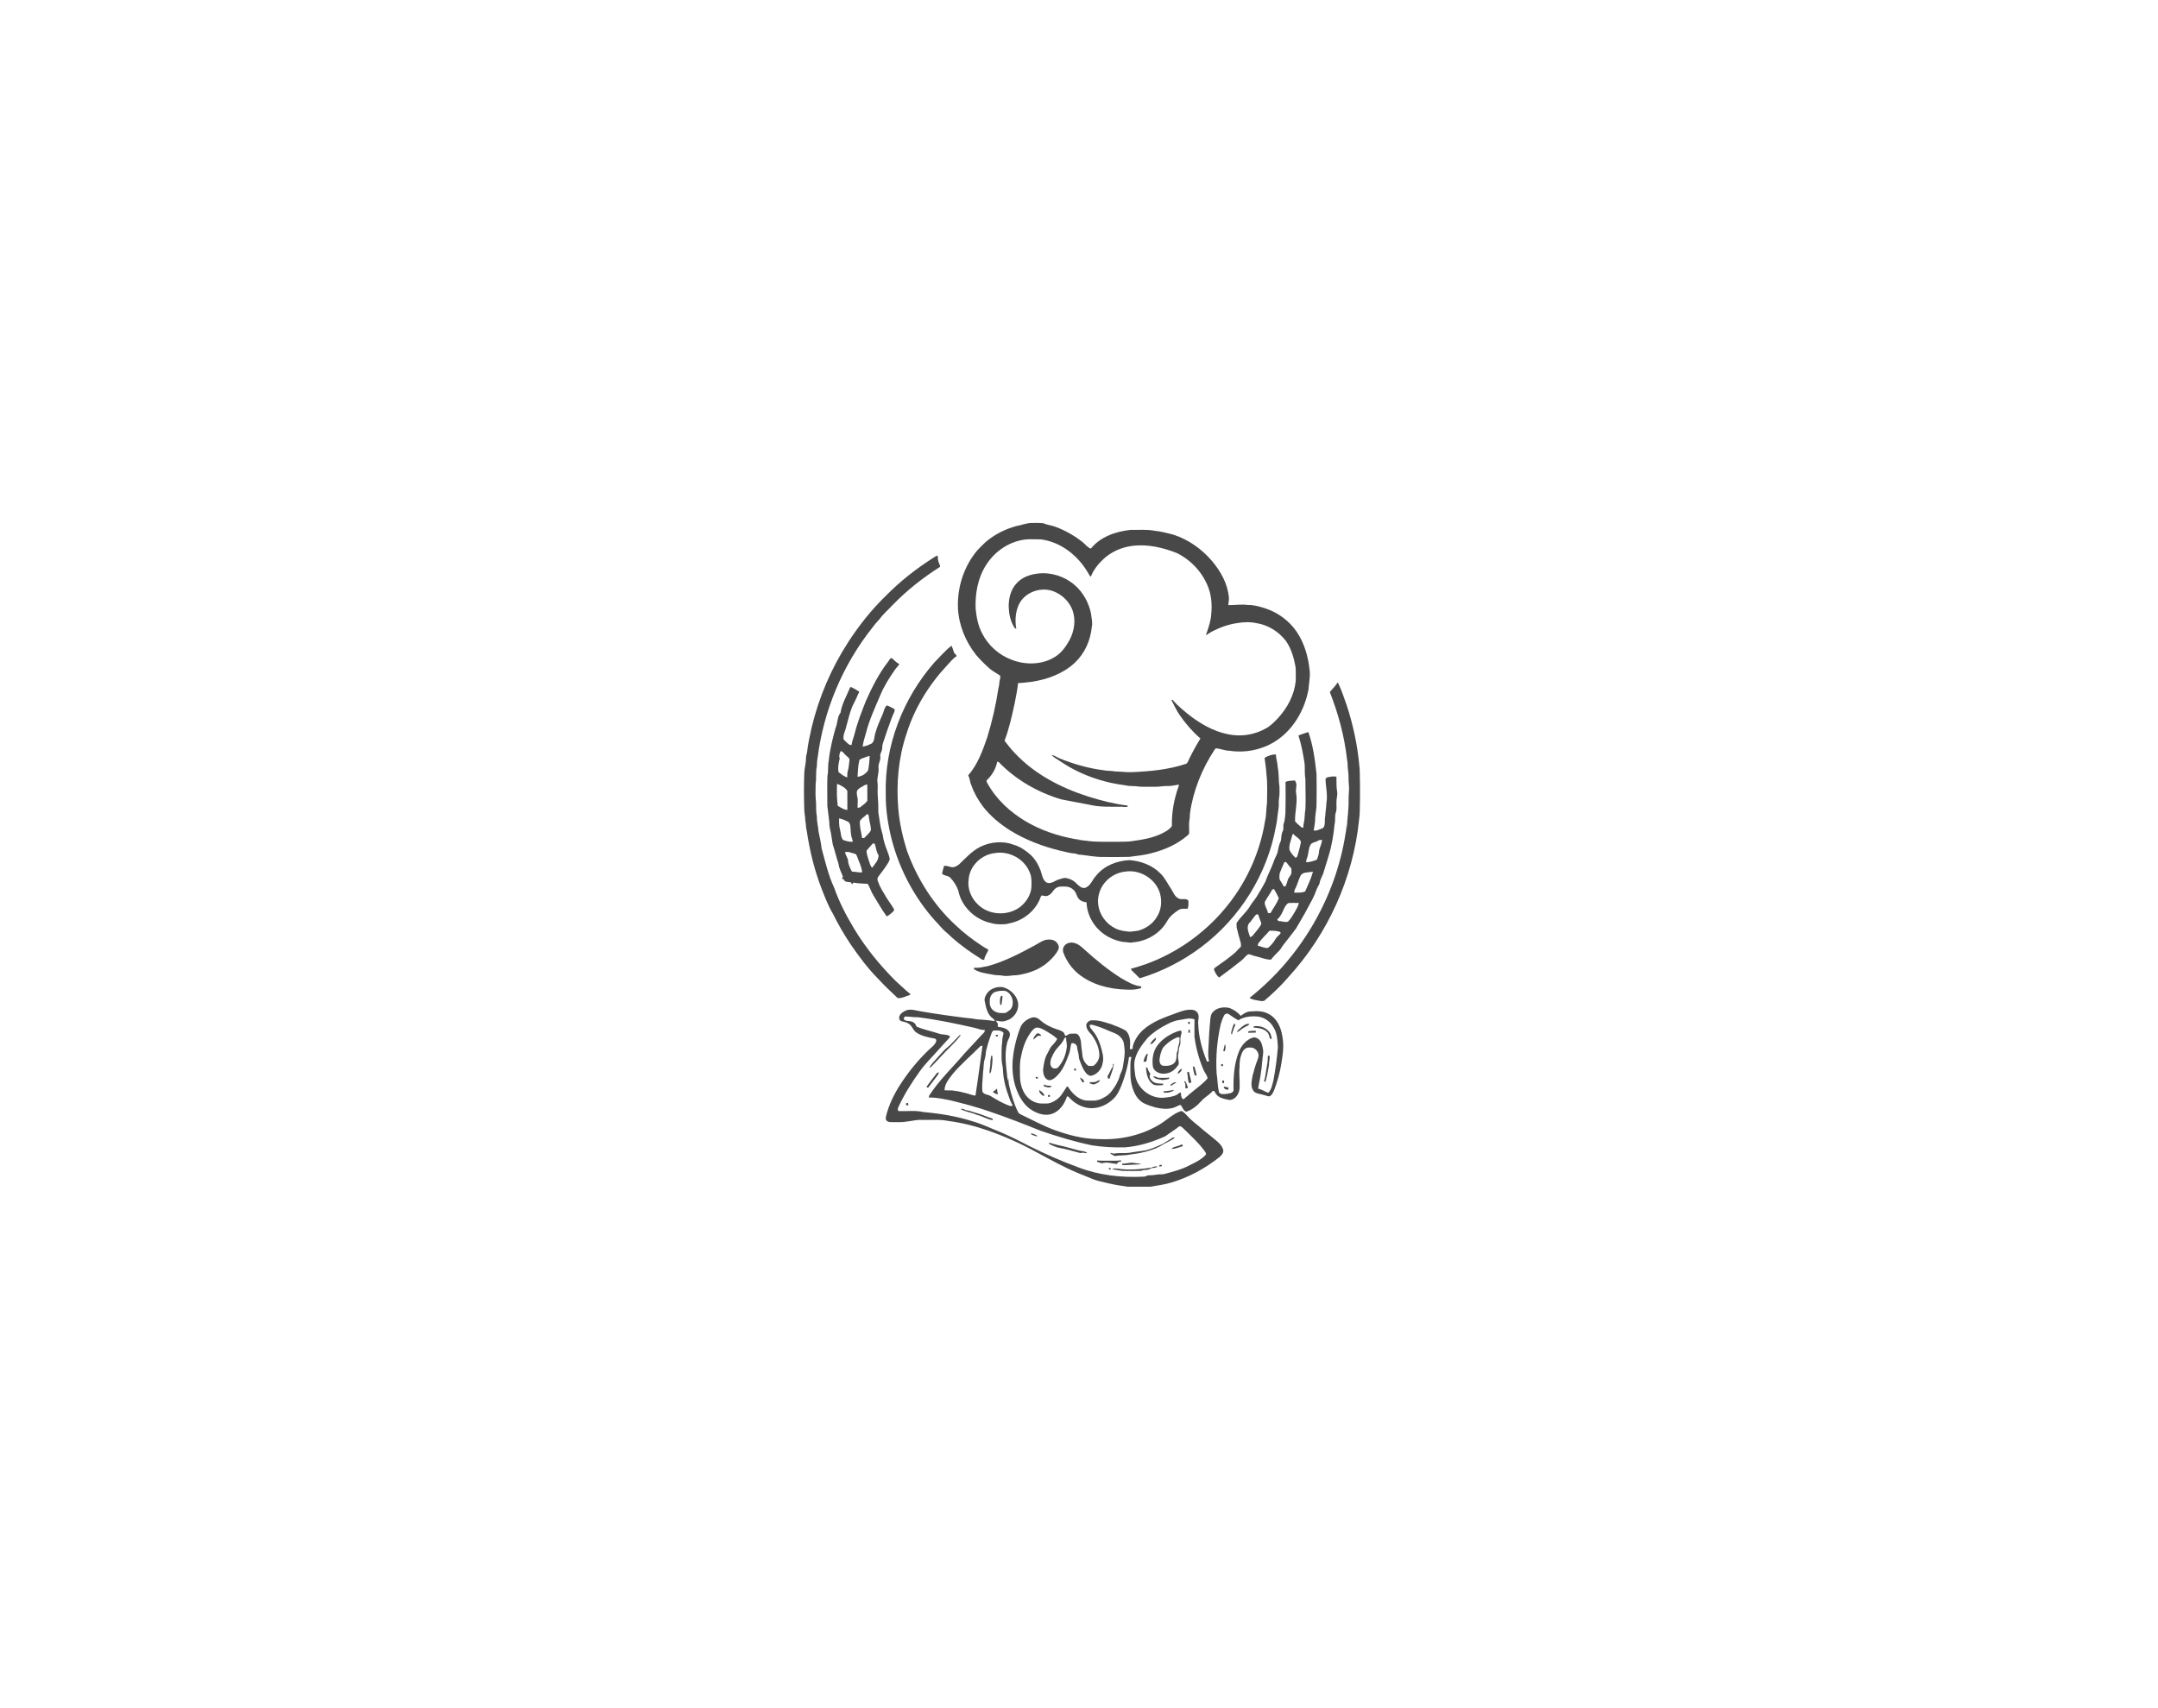 <svg xmlns="http://www.w3.org/2000/svg" width="240" height="190" viewBox="0 0 240 190" fill="none"><g clip-path="url(#clip0_1803_7802)"><path d="M113.039 58.512C113.609 58.427 114.145 58.166 114.728 58.17C115.169 58.163 115.612 58.148 116.051 58.204C116.459 58.396 116.921 58.426 117.343 58.581C118.466 58.995 119.522 59.594 120.453 60.345C120.738 60.574 120.956 60.919 121.325 61.018C122.392 59.688 124.122 59.107 125.769 58.937C126.623 58.961 127.488 58.865 128.331 59.027C129.069 59.099 129.791 59.288 130.507 59.475C132.179 60.014 133.655 61.076 134.793 62.401C135.759 63.551 136.542 64.937 136.669 66.457C136.707 66.743 136.606 67.025 136.611 67.311C137.34 67.314 138.069 67.192 138.797 67.293C139.448 67.281 140.082 67.465 140.697 67.661C142.112 68.119 143.377 69.045 144.212 70.275C145.076 71.553 145.502 73.078 145.653 74.598C145.735 75.309 145.563 76.009 145.518 76.714C145.075 79.032 143.782 81.265 141.731 82.518C140.255 83.427 138.452 83.775 136.741 83.507C136.261 83.506 135.812 83.311 135.343 83.245C135.225 83.217 135.142 83.286 135.086 83.378C133.669 85.525 132.684 87.972 132.334 90.521C132.325 90.768 132.332 91.017 132.27 91.259C132.216 91.72 132.257 92.186 132.252 92.65C132.266 92.776 132.141 92.846 132.067 92.926C130.919 93.933 129.474 94.545 128.005 94.915C127.22 95.131 126.408 95.191 125.605 95.309C124.638 95.336 123.669 95.337 122.702 95.321C121.878 95.338 121.064 95.178 120.253 95.077C120.023 95.094 119.808 95.02 119.596 94.946C119.025 94.917 118.481 94.743 117.926 94.631C115.98 94.155 114.079 93.439 112.37 92.388C111.214 91.656 110.137 90.774 109.302 89.686C108.784 88.975 108.326 88.213 108.043 87.376C107.862 87.019 107.879 86.596 107.676 86.249C108.718 85.054 109.27 83.536 109.781 82.061C110.342 80.248 110.764 78.391 111.045 76.52C111.159 76.227 111.108 75.906 111.2 75.61C111.237 75.457 111.27 75.287 111.213 75.136C110.826 74.893 110.429 74.663 110.07 74.377C109.534 73.9 109.021 73.397 108.557 72.85C107.391 71.381 106.643 69.567 106.54 67.691C106.436 65.363 107.19 62.984 108.706 61.198C108.999 60.889 109.303 60.589 109.613 60.294C110.599 59.451 111.787 58.851 113.039 58.512ZM109.673 62.837C108.751 64.269 108.44 66.013 108.503 67.691C108.598 68.647 108.775 69.617 109.237 70.47C109.918 71.816 111.125 72.88 112.544 73.4C114.094 73.992 115.947 73.956 117.366 73.041C118.071 72.599 118.56 71.901 118.951 71.184C119.475 70.2 119.659 69.005 119.299 67.935C118.964 66.957 118.161 66.165 117.202 65.787C115.837 65.242 114.098 65.803 113.384 67.102C112.922 67.972 112.863 69.007 113.025 69.964C112.918 69.905 112.816 69.833 112.764 69.719C112.376 69.074 112.218 68.32 112.185 67.576C112.156 66.619 112.383 65.591 113.065 64.878C113.666 64.2 114.574 63.891 115.455 63.795C116.906 63.628 118.41 64.113 119.507 65.068C120.463 65.883 121.087 67.041 121.34 68.26C121.385 68.757 121.538 69.256 121.421 69.754C121.279 71.236 120.631 72.691 119.535 73.718C118.228 74.946 116.467 75.573 114.719 75.845C114.22 75.871 113.729 75.986 113.229 75.975C113.145 76.753 112.982 77.517 112.834 78.284C112.53 79.67 112.224 81.067 111.719 82.398C112.076 82.845 112.413 83.309 112.817 83.716C115.013 86.094 117.98 87.628 121.038 88.604C122.464 89.052 123.92 89.422 125.406 89.605C125.407 89.638 125.407 89.703 125.408 89.736C125.173 89.785 124.936 89.75 124.701 89.733C123.515 89.728 122.309 89.793 121.147 89.509C120.106 89.324 119.07 89.109 118.03 88.916C115.404 88.137 112.944 86.719 111.047 84.739C111.012 84.737 110.94 84.735 110.904 84.734C110.756 85.499 110.342 86.209 109.782 86.748C109.645 86.842 109.754 87.004 109.808 87.115C110.787 88.895 112.328 90.323 114.068 91.355C115.737 92.347 117.606 92.972 119.512 93.321C119.697 93.366 119.89 93.378 120.08 93.378C119.971 93.399 119.862 93.421 119.754 93.443C120.112 93.374 120.463 93.511 120.82 93.516C121.805 93.672 122.802 93.621 123.794 93.632C124.592 93.62 125.398 93.67 126.186 93.516C127.157 93.389 128.132 93.199 129.03 92.797C129.509 92.575 130.023 92.324 130.332 91.885C130.303 90.617 130.489 89.348 130.857 88.132C130.928 87.841 131.071 87.57 131.119 87.271C130.89 87.303 130.661 87.34 130.434 87.384C130.029 87.475 129.608 87.395 129.199 87.463C128.749 87.543 128.29 87.496 127.836 87.513C127.337 87.499 126.834 87.546 126.341 87.453C125.931 87.417 125.516 87.454 125.114 87.344C123.157 87.101 121.237 86.524 119.486 85.617C118.718 85.226 118.006 84.738 117.284 84.27C117.161 84.187 117.053 84.086 116.951 83.981C117.292 84.016 117.559 84.253 117.871 84.372C119.429 84.997 121.059 85.463 122.728 85.675C123.164 85.762 123.613 85.724 124.048 85.814C124.681 85.816 125.308 85.919 125.942 85.886C127.938 85.797 129.957 85.607 131.867 84.973C132.087 84.914 132.126 84.661 132.221 84.488C132.604 83.682 133.037 82.9 133.504 82.14C132.637 81.398 131.885 80.528 131.234 79.595C130.846 79.049 130.577 78.435 130.268 77.844C130.304 77.847 130.378 77.851 130.415 77.853C131.05 78.591 131.819 79.202 132.59 79.792C133.95 80.79 135.521 81.598 137.224 81.769C138.437 81.898 139.679 81.636 140.743 81.044C141.288 80.767 141.71 80.315 142.129 79.88C143.18 78.74 143.947 77.296 144.105 75.741C144.107 75.248 144.127 74.752 144.09 74.26C143.92 73.221 143.623 72.17 143.013 71.295C142.226 70.26 141.038 69.518 139.746 69.314C139.032 69.161 138.288 69.182 137.573 69.312C136.615 69.444 135.697 69.786 134.839 70.221C134.582 70.343 134.367 70.536 134.107 70.651C134.339 70.012 134.563 69.366 134.671 68.693C134.807 67.578 134.793 66.415 134.385 65.354C133.769 63.699 132.482 62.312 130.902 61.525C129.337 60.905 127.633 60.504 125.943 60.716C124.714 60.871 123.519 61.396 122.633 62.267C122.078 62.797 121.59 63.424 121.32 64.147C121.167 64.053 121.106 63.88 121.017 63.734C119.92 61.834 118.023 60.301 115.802 60.002C115.498 59.983 115.194 59.99 114.891 59.988C112.794 59.863 110.768 61.094 109.673 62.837Z" fill="#484849"></path><path d="M103.83 62.024C103.971 61.928 104.114 61.827 104.288 61.803C104.295 62.079 104.306 62.36 104.423 62.615C104.463 62.759 104.576 62.901 104.541 63.055C102.64 64.257 100.866 65.659 99.3 67.27C98.799 67.811 98.23 68.292 97.796 68.892C97.519 69.167 97.274 69.47 97.042 69.782C93.73 73.944 91.593 79.021 90.931 84.286C90.853 84.61 90.874 84.944 90.841 85.272C90.704 85.891 90.814 86.531 90.713 87.154C90.698 87.864 90.671 88.581 90.756 89.288C90.779 89.81 90.739 90.337 90.853 90.851C90.828 91.405 91.001 91.938 91.033 92.488C91.161 93.113 91.305 93.734 91.375 94.369C91.783 95.846 92.119 97.359 92.776 98.752C93.324 100.325 94.098 101.81 94.951 103.237C96.23 105.372 97.811 107.315 99.569 109.075C100.124 109.563 100.64 110.096 101.222 110.554C101.227 110.579 101.236 110.63 101.24 110.657C100.775 110.779 100.34 111.062 99.842 111.023C99.072 110.309 98.311 109.583 97.6 108.81C96.476 107.67 95.52 106.377 94.614 105.061C93.881 103.956 93.209 102.811 92.623 101.622C92.119 100.783 91.776 99.861 91.412 98.956C90.594 96.852 90.047 94.646 89.724 92.415C89.602 92.042 89.657 91.645 89.557 91.269C89.57 90.851 89.44 90.448 89.446 90.031C89.4 88.633 89.397 87.234 89.454 85.837C89.493 85.342 89.643 84.858 89.634 84.359C89.625 84.133 89.708 83.921 89.754 83.703C89.842 82.761 90.075 81.838 90.269 80.914C91.077 77.537 92.462 74.296 94.36 71.382C95.552 69.55 96.917 67.825 98.489 66.302C100.09 64.67 101.898 63.245 103.83 62.024Z" fill="#484849"></path><path d="M103.92 73.679C104.549 73.054 105.114 72.36 105.826 71.822C105.923 72.052 106.015 72.285 106.081 72.526C106.131 72.715 106.358 72.792 106.394 72.988C105.947 73.255 105.644 73.687 105.287 74.053C103.263 76.227 101.675 78.832 100.799 81.673C99.911 84.328 99.669 87.169 99.902 89.949C100.031 91.541 100.394 93.106 100.867 94.629C102.011 97.786 103.857 100.712 106.353 102.98C107.188 103.78 108.115 104.478 109.077 105.121C109.354 105.3 109.631 105.486 109.932 105.625C109.801 106.013 109.498 106.335 109.462 106.759C109.373 106.752 109.273 106.77 109.196 106.713C108.024 105.988 106.89 105.196 105.864 104.275C105.481 103.891 105.037 103.573 104.681 103.162C104.468 102.91 104.244 102.669 104.013 102.434C101.714 99.873 100.058 96.754 99.185 93.434C98.757 91.76 98.487 90.036 98.509 88.305C98.362 82.978 100.415 77.677 103.92 73.679Z" fill="#484849"></path><path d="M98.784 73.585C98.903 73.45 98.97 73.15 99.207 73.221C99.469 73.443 99.689 73.727 100.022 73.854C99.916 74.082 99.709 74.236 99.57 74.442C98.916 75.361 98.314 76.327 97.881 77.371C97.31 78.724 96.682 80.062 96.319 81.49C96.172 82.001 96.009 82.512 95.934 83.039C96.301 83.015 96.638 82.846 96.962 82.688C97.258 82.427 97.224 81.997 97.319 81.647C97.519 80.906 97.822 80.198 98.141 79.501C98.291 79.18 98.324 78.798 98.562 78.522C98.644 78.424 98.776 78.516 98.865 78.556C99.081 78.678 99.329 78.755 99.517 78.922C99.479 79.237 99.296 79.515 99.189 79.811C98.836 80.763 98.5 81.719 98.189 82.684C98.088 82.96 98.159 83.266 98.044 83.538C97.99 83.728 97.857 83.907 97.895 84.114C97.988 84.539 97.662 84.917 97.698 85.343C97.76 85.79 97.629 86.227 97.574 86.667C97.557 86.968 97.637 87.266 97.612 87.569C97.566 88.256 97.666 88.94 97.68 89.627C97.684 89.895 97.662 90.164 97.695 90.432C97.822 91.159 97.878 91.902 98.099 92.61C98.221 92.921 98.2 93.263 98.318 93.576C98.46 94.225 98.791 94.815 98.938 95.464C98.981 95.657 98.85 95.828 98.766 95.99C98.444 96.51 98.076 97.002 97.7 97.484C97.531 97.686 97.574 97.969 97.701 98.18C97.882 98.732 98.225 99.207 98.506 99.712C98.796 100.221 99.19 100.678 99.456 101.193C99.343 101.464 99.057 101.619 98.841 101.803C98.763 101.841 98.645 101.989 98.573 101.869C98.055 101.159 97.627 100.39 97.165 99.644C96.895 99.224 96.759 98.739 96.506 98.311C96.009 98.279 95.51 98.278 95.02 98.19C94.871 98.118 94.822 98.305 94.77 98.376C94.718 98.3 94.67 98.221 94.622 98.144C94.394 98.123 94.162 98.106 93.951 98.012C93.881 97.879 93.81 97.729 93.63 97.767C93.669 97.679 93.707 97.591 93.746 97.505C93.566 97.043 93.319 96.604 93.261 96.104C93.024 95.397 92.863 94.666 92.622 93.961C92.582 93.654 92.504 93.354 92.472 93.046C92.422 92.526 92.21 92.032 92.237 91.504C92.157 90.877 92.089 90.248 92.011 89.621C92.016 88.526 91.98 87.429 92.021 86.334C92.148 85.765 92.048 85.177 92.168 84.607C92.293 83.374 92.591 82.165 92.93 80.974C93.175 80.426 93.086 79.767 93.478 79.279C93.628 78.278 94.168 77.403 94.535 76.476C94.604 76.389 94.712 76.443 94.79 76.484C95.059 76.62 95.315 76.782 95.569 76.945C95.363 77.334 95.22 77.753 95.003 78.137C94.501 79.076 94.327 80.137 94.025 81.147C93.923 81.444 93.793 81.743 93.803 82.064C93.763 82.269 93.968 82.378 94.083 82.509C94.264 82.667 94.436 82.903 94.707 82.869C94.755 82.422 94.95 82.01 95.055 81.576C95.364 80.331 95.841 79.137 96.309 77.944C96.99 76.418 97.753 74.91 98.784 73.585ZM93.493 83.548C93.375 83.802 93.272 84.086 93.392 84.36C93.259 84.853 93.168 85.374 93.255 85.881C93.566 86.092 93.85 86.389 94.231 86.466C94.238 86.236 94.209 85.999 94.282 85.777C94.402 85.4 94.408 85 94.47 84.611C94.54 84.318 94.228 84.187 94.064 84.007C93.869 83.86 93.762 83.573 93.493 83.548ZM95.939 84.338C95.806 84.389 95.643 84.436 95.573 84.571C95.431 85.169 95.407 85.786 95.37 86.398C95.843 86.375 96.288 86.069 96.548 85.686C96.652 85.158 96.704 84.619 96.717 84.082C96.445 84.127 96.201 84.26 95.939 84.338ZM93.171 89.637C93.513 89.816 93.836 90.079 94.239 90.089C94.229 89.382 94.234 88.676 94.237 87.969C93.976 87.573 93.514 87.363 93.094 87.18C93.057 87.999 93.059 88.824 93.171 89.637ZM95.431 87.808C95.222 87.989 95.293 88.3 95.322 88.542C95.46 88.967 95.356 89.413 95.377 89.85C95.476 89.832 95.592 89.853 95.673 89.781C95.955 89.564 96.26 89.365 96.462 89.066C96.453 88.466 96.461 87.867 96.455 87.267C96.404 87.273 96.302 87.285 96.251 87.29C95.98 87.464 95.66 87.575 95.431 87.808ZM95.632 91.342C95.586 91.973 95.787 92.596 95.88 93.218C95.98 93.204 96.115 93.251 96.183 93.15C96.406 92.876 96.729 92.669 96.855 92.329C96.864 91.857 96.686 91.407 96.639 90.939C96.605 90.805 96.638 90.53 96.416 90.566C96.171 90.839 95.795 91.007 95.632 91.342ZM93.317 91.032C93.312 91.454 93.307 91.881 93.425 92.292C93.527 92.67 93.501 93.107 93.758 93.426C94.108 93.549 94.467 93.669 94.844 93.621C94.827 93.52 94.816 93.417 94.778 93.322C94.582 92.851 94.627 92.328 94.564 91.833C94.528 91.665 94.465 91.474 94.297 91.396C93.987 91.237 93.66 91.097 93.317 91.032ZM96.375 94.612C96.362 95.019 96.532 95.395 96.642 95.779C96.754 96.029 96.772 96.34 97.003 96.52C97.296 96.09 97.741 95.681 97.704 95.119C97.447 94.738 97.433 94.263 97.276 93.841C97.227 93.835 97.129 93.82 97.08 93.812C96.83 94.064 96.615 94.35 96.375 94.612ZM93.986 94.763C94.014 95.085 94.226 95.344 94.31 95.647C94.309 96.119 94.534 96.547 94.752 96.953C95.131 96.951 95.501 97.07 95.883 97.039C95.831 96.384 95.499 95.791 95.284 95.177C95.179 94.886 94.839 94.942 94.606 94.832C94.412 94.74 94.195 94.759 93.986 94.763Z" fill="#484849"></path><path d="M147.894 76.977C148.193 76.619 148.526 76.285 148.785 75.894C149.189 76.733 149.482 77.619 149.79 78.496C150.478 80.615 150.952 82.807 151.162 85.024C151.262 85.74 151.215 86.463 151.25 87.182V88.859C151.213 89.632 151.268 90.411 151.147 91.179C150.502 97.657 147.68 103.887 143.28 108.694C142.495 109.611 141.62 110.447 140.704 111.232C140.553 111.397 140.32 111.357 140.123 111.329C139.728 111.256 139.309 111.218 138.961 110.999C144.657 106.504 148.56 99.816 149.654 92.658C149.719 92.331 149.773 91.998 149.719 91.665C149.74 91.807 149.764 91.949 149.788 92.091C149.827 91.073 150.007 90.064 149.985 89.042C149.959 88.469 150.083 87.898 150.015 87.326C149.955 86.806 150.007 86.278 149.932 85.759C149.856 85.323 149.902 84.877 149.806 84.444C149.517 81.882 148.836 79.374 147.894 76.977Z" fill="#484849"></path><path d="M144.407 81.813C144.762 81.654 145.14 81.553 145.507 81.424C146.037 82.927 146.243 84.516 146.415 86.091C146.43 87.184 146.44 88.278 146.416 89.371C146.44 89.896 146.301 90.41 146.268 90.932C146.28 91.419 146.177 91.898 146.099 92.377C146.484 92.444 146.806 92.216 147.153 92.098C147.457 91.717 147.263 91.21 147.388 90.774C147.405 90.28 147.503 89.797 147.516 89.302C147.679 88.418 147.431 87.533 147.419 86.65C147.451 86.609 147.514 86.526 147.546 86.485C147.901 86.403 148.263 86.314 148.63 86.393C148.65 86.949 148.606 87.51 148.709 88.06C148.779 88.448 148.618 88.825 148.633 89.213C148.613 89.598 148.695 89.996 148.566 90.37C148.416 90.779 148.542 91.224 148.429 91.64C148.312 92.82 148.127 94.003 147.777 95.14C147.59 95.825 147.346 96.492 147.156 97.175C147.005 97.551 146.792 97.908 146.734 98.316C146.618 98.565 146.464 98.796 146.378 99.059C146.135 99.759 145.762 100.403 145.404 101.05C145.015 101.822 144.54 102.545 144.123 103.3C143.67 103.887 143.229 104.486 142.76 105.06C142.569 105.286 142.454 105.568 142.241 105.775C141.927 106.082 141.616 106.393 141.351 106.744C140.756 106.749 140.2 106.479 139.624 106.358C139.341 106.323 139.096 106.127 138.806 106.146C138.547 106.313 138.368 106.575 138.138 106.778C137.303 107.458 136.442 108.105 135.572 108.737C135.324 108.507 135.14 108.204 135.033 107.886C134.964 107.716 135.153 107.627 135.261 107.541C135.941 107.075 136.611 106.594 137.243 106.064C137.528 105.845 137.721 105.532 138.006 105.311C138.015 105.129 138.025 104.944 137.96 104.77C137.793 104.245 137.671 103.707 137.537 103.174C137.515 103.005 137.523 102.836 137.524 102.668C137.952 102.001 138.593 101.501 139.002 100.821C139.224 100.422 139.547 100.095 139.782 99.705C140.115 99.17 140.428 98.621 140.73 98.068C140.982 97.314 141.379 96.619 141.642 95.87C141.759 95.443 142.05 95.08 142.118 94.638C142.182 94.266 142.266 93.896 142.438 93.558C142.524 93.195 142.477 92.798 142.656 92.456C142.803 92.193 142.665 91.878 142.769 91.604C142.917 91.234 142.899 90.831 142.958 90.444C142.982 89.289 142.99 88.134 142.968 86.98C143.287 86.818 143.654 86.849 144 86.813C144.366 87.221 144.033 87.758 144.15 88.23C144.333 89.279 143.99 90.316 144.031 91.365C144.256 91.615 144.515 91.831 144.77 92.047C144.814 92.051 144.902 92.057 144.944 92.061C144.949 91.889 144.962 91.718 145.002 91.551C145.124 91.051 145.08 90.532 145.179 90.029C145.216 89.099 145.201 88.168 145.184 87.239C145.187 86.938 145.191 86.636 145.136 86.339C145.098 85.873 145.127 85.405 145.091 84.938C144.927 83.884 144.74 82.83 144.407 81.813ZM143.717 92.897C143.605 93.443 143.314 93.973 143.411 94.542C143.564 94.882 143.812 95.172 144.089 95.42C144.183 95.353 144.297 95.296 144.305 95.168C144.45 94.66 144.601 94.153 144.684 93.631C144.534 93.227 144.075 93.079 143.824 92.746C143.798 92.784 143.743 92.86 143.717 92.897ZM146.597 93.51C146.366 93.67 146.061 93.675 145.84 93.848C145.534 94.198 145.571 94.698 145.449 95.121C145.423 95.394 145.23 95.63 145.269 95.91C145.681 95.894 146.094 95.784 146.467 95.614C146.541 95.342 146.674 95.081 146.688 94.795C146.704 94.313 147.017 93.907 147.024 93.422C146.876 93.425 146.721 93.418 146.597 93.51ZM142.806 95.976C142.628 96.354 142.478 96.745 142.323 97.133C142.284 97.369 142.266 97.626 142.327 97.859C142.483 98.096 142.64 98.33 142.765 98.585C142.807 98.591 142.888 98.604 142.929 98.61C143.122 98.369 143.138 98.045 143.26 97.77C143.364 97.567 143.525 97.397 143.613 97.186C143.643 96.992 143.624 96.795 143.619 96.601C143.429 96.392 143.25 96.174 143.084 95.947C143.025 95.839 142.839 95.857 142.806 95.976ZM144.644 97.407C144.437 97.8 144.328 98.235 144.15 98.641C144.066 98.851 143.906 99.047 143.951 99.288C144.352 99.285 144.77 99.322 145.149 99.161C145.463 98.439 145.82 97.725 146.019 96.96C145.752 96.973 145.492 97.04 145.226 97.06C144.995 97.083 144.749 97.187 144.644 97.407ZM141.493 98.942C141.25 99.425 140.91 99.853 140.66 100.331C140.613 100.774 140.96 101.129 141.01 101.555C141.102 101.561 141.196 101.569 141.29 101.575C141.595 101.011 142.018 100.507 142.219 99.891C142.065 99.543 141.872 99.217 141.687 98.887C141.638 98.901 141.542 98.928 141.493 98.942ZM142.8 101.07C142.606 101.504 142.424 101.958 142.042 102.266C142.077 102.313 142.146 102.407 142.181 102.455C142.539 102.434 142.9 102.633 143.248 102.512C143.581 102.179 143.805 101.753 144.048 101.354C144.21 101.062 144.394 100.772 144.446 100.438C144.07 100.434 143.693 100.421 143.318 100.442C143.06 100.557 142.925 100.834 142.8 101.07ZM139.645 101.784C139.373 102.094 139.162 102.452 138.873 102.747C138.607 103.223 138.884 103.767 139.024 104.24C139.146 104.203 139.263 104.145 139.339 104.04C139.655 103.648 140.003 103.275 140.252 102.836C140.307 102.685 140.218 102.537 140.167 102.4C140.069 102.18 140.013 101.945 139.932 101.72C139.833 101.698 139.706 101.684 139.645 101.784ZM139.966 104.902C139.899 104.981 139.899 105.09 139.878 105.187C140.257 105.267 140.619 105.484 141.016 105.44C141.362 105.157 141.66 104.804 141.877 104.411C142.011 104.177 142.253 104.036 142.414 103.824C142.412 103.786 142.406 103.712 142.403 103.674C142.024 103.524 141.587 103.518 141.179 103.531C140.785 103.997 140.327 104.407 139.966 104.902Z" fill="#484849"></path><path d="M140.638 84.301C141.006 84.067 141.451 83.915 141.89 83.911C141.919 84.397 142.083 84.86 142.099 85.348C142.256 86.053 142.177 86.778 142.294 87.486C142.29 87.922 142.33 88.364 142.245 88.795C142.191 89.182 142.254 89.575 142.186 89.961C142.08 90.612 142.049 91.273 141.9 91.918C140.955 97.228 137.899 102.122 133.572 105.358C131.531 106.893 129.216 108.076 126.768 108.813C126.526 108.623 126.337 108.377 126.108 108.175C125.982 108.048 125.812 107.942 125.775 107.755C130.474 106.53 134.652 103.523 137.39 99.538C139.08 97.081 140.226 94.248 140.692 91.305C140.852 90.645 140.812 89.959 140.911 89.29C140.919 88.225 140.978 87.151 140.845 86.092C140.825 85.49 140.701 84.897 140.638 84.301Z" fill="#484849"></path><path d="M109.015 94.194C110.164 93.63 111.549 93.506 112.755 93.968C113.437 94.161 114.033 94.577 114.564 95.033C115.101 95.519 115.474 96.16 115.731 96.831C115.89 97.293 115.943 97.87 116.387 98.163C116.871 98.381 117.316 97.962 117.755 97.82C117.983 97.77 118.201 97.664 118.435 97.65C118.92 97.704 119.39 97.917 119.723 98.278C119.995 98.528 120.322 98.886 120.734 98.74C121.311 98.496 121.486 97.84 121.893 97.418C122.773 96.299 124.21 95.738 125.606 95.673C126.886 95.766 128.171 96.239 129.073 97.177C129.564 97.65 129.838 98.279 130.221 98.831C130.48 99.222 130.627 99.74 131.092 99.944C131.431 100.127 131.914 99.847 132.172 100.196C132.157 100.492 132.212 100.807 132.07 101.083C131.731 101.093 131.36 101.023 131.063 101.23C130.556 101.544 130.085 101.953 129.79 102.477C129.035 103.817 127.555 104.691 126.033 104.811C125.643 104.924 125.255 104.755 124.862 104.768C123.76 104.574 122.711 104.027 121.974 103.179C121.296 102.405 120.865 101.399 120.839 100.366C120.527 100.326 120.19 100.242 119.984 99.986C119.757 99.746 119.725 99.396 119.527 99.138C119.279 98.8 118.856 98.601 118.439 98.613C118.159 98.623 117.858 98.57 117.598 98.699C117.143 98.86 117.036 99.424 116.59 99.6C116.362 99.742 116.101 99.646 115.863 99.593C115.698 99.744 115.677 99.984 115.577 100.175C115.034 101.331 113.962 102.208 112.746 102.586C112.449 102.662 112.149 102.737 111.849 102.796C111.325 102.807 110.788 102.853 110.283 102.687C108.484 102.33 106.929 100.872 106.575 99.062C106.392 98.533 106.081 98.043 105.693 97.638C105.447 97.371 105.023 97.443 104.775 97.194C104.814 96.895 104.922 96.611 104.988 96.32C105.365 96.244 105.7 96.519 106.077 96.451C106.298 96.395 106.501 96.276 106.677 96.133C107.405 95.434 108.101 94.66 109.015 94.194ZM110.695 94.886C109.187 95.014 107.837 96.294 107.724 97.815C107.568 98.874 108.033 99.962 108.823 100.669C110.13 101.901 112.393 101.903 113.701 100.669C114.309 100.086 114.756 99.267 114.714 98.407C114.723 97.971 114.724 97.524 114.548 97.116C114.005 95.586 112.285 94.626 110.695 94.886ZM125.211 96.94C124.191 97.029 123.234 97.599 122.662 98.443C122.242 99.09 122.032 99.884 122.14 100.652C122.276 101.763 123.029 102.762 124.027 103.26C124.543 103.526 125.123 103.593 125.693 103.637C125.982 103.608 126.269 103.558 126.559 103.528C127.409 103.299 128.199 102.775 128.649 102.008C129.139 101.267 129.237 100.32 129.032 99.47C128.624 97.834 126.87 96.706 125.211 96.94Z" fill="#484849"></path><path d="M114.963 105.222C115.382 104.999 115.773 104.716 116.225 104.558C116.644 104.467 117.147 104.47 117.476 104.784C117.678 104.984 117.832 105.295 117.719 105.578C117.477 106.118 117.061 106.553 116.63 106.951C115.662 107.843 114.37 108.299 113.083 108.473C112.559 108.464 112.042 108.63 111.519 108.528C111.184 108.449 110.835 108.506 110.5 108.428C109.762 108.285 108.974 108.223 108.324 107.809C108.321 107.766 108.315 107.681 108.312 107.638C108.833 107.697 109.341 107.558 109.848 107.463C111.654 106.97 113.325 106.106 114.963 105.222Z" fill="#484849"></path><path d="M118.331 105.267C118.569 104.875 119.108 104.758 119.525 104.903C119.956 105.01 120.278 105.326 120.598 105.613C121.873 106.769 123.21 107.871 124.67 108.791C125.375 109.199 126.111 109.645 126.94 109.723C126.925 109.771 126.895 109.869 126.88 109.918C126.345 110.097 125.766 110.104 125.207 110.073C123.338 110.021 121.406 109.521 119.933 108.326C119.2 107.725 118.639 106.926 118.29 106.049C118.182 105.8 118.177 105.499 118.331 105.267Z" fill="#484849"></path><path d="M109.777 110.485C110.167 109.935 110.904 109.712 111.552 109.804C112.43 110.051 113.215 110.842 113.24 111.784C113.239 112.579 112.669 113.324 111.896 113.529C111.522 113.695 111.123 113.585 110.741 113.524C110.811 113.638 110.888 113.747 110.97 113.854C110.97 113.972 110.97 114.092 110.97 114.213C111.44 114.283 112.024 114.353 112.269 114.821C112.445 115.237 112.097 115.606 112.006 115.994C111.65 117.395 111.947 118.842 112.072 120.254C112.092 120.126 112.108 120 112.133 119.875C112.159 120.168 112.161 120.466 112.233 120.754C112.47 121.751 112.753 122.745 113.211 123.667C113.277 123.815 113.413 123.913 113.558 123.979C114.833 124.575 116.069 125.265 117.4 125.74C118.872 126.263 120.415 126.661 121.985 126.697C124.319 126.837 126.721 126.376 128.753 125.197C129.667 124.708 130.384 123.893 131.391 123.569C131.711 123.711 131.919 123.999 132.157 124.243C132.531 124.646 132.975 124.974 133.395 125.327C133.911 125.797 134.481 126.203 135.009 126.659C135.423 126.998 135.888 127.355 136.035 127.894C136.115 128.219 135.859 128.486 135.643 128.691C134.036 129.966 132.2 130.974 130.223 131.55C129.48 131.774 128.707 131.859 127.946 132H125.405C124.726 131.893 124.042 131.809 123.374 131.644C122.736 131.478 122.075 131.388 121.467 131.125C120.961 130.898 120.435 130.722 119.927 130.499C118.287 129.824 116.743 128.946 115.18 128.114C113.506 127.194 111.755 126.41 109.951 125.778C108.479 125.259 106.957 124.878 105.409 124.676C104.458 124.487 103.485 124.594 102.523 124.569C101.97 124.538 101.431 124.688 100.885 124.746C100.367 124.855 99.835 124.804 99.31 124.822C99.09 124.812 98.838 124.846 98.657 124.694C98.459 124.57 98.507 124.309 98.55 124.12C98.862 122.86 99.445 121.683 100.148 120.596C101.037 119.22 102.082 117.942 103.265 116.807C103.575 116.504 103.978 116.252 104.119 115.82C104.166 115.677 104.069 115.525 103.919 115.514C103.23 115.392 102.513 115.25 101.923 114.857C101.543 114.618 101.457 114.12 101.077 113.882C100.829 113.701 100.519 113.662 100.229 113.586C100.008 113.499 99.964 113.224 100.022 113.02C100.199 112.678 100.547 112.45 100.909 112.342C101.4 112.235 101.886 112.406 102.367 112.485C104.088 112.786 105.819 113.024 107.552 113.236C107.921 113.253 108.284 113.314 108.647 113.38C109.307 113.424 109.97 113.466 110.621 113.585C110.59 113.491 110.576 113.383 110.478 113.333C109.83 112.91 109.651 112.093 109.521 111.383C109.444 111.06 109.595 110.742 109.777 110.485ZM110.695 110.323C110.275 110.479 110.044 110.949 110.076 111.381C110.04 111.781 110.185 112.22 110.541 112.44C110.919 112.707 111.403 112.707 111.846 112.668C112.079 112.504 112.358 112.372 112.5 112.112C112.832 111.444 112.545 110.517 111.833 110.23C111.455 110.152 111.063 110.227 110.695 110.323ZM100.618 113.078C100.572 113.175 100.42 113.33 100.57 113.415C100.797 113.644 101.152 113.516 101.425 113.647C101.689 113.718 101.853 113.946 101.937 114.192C102.736 114.534 103.597 114.7 104.422 114.972C104.816 115.116 105.289 115.019 105.646 115.259C105.652 115.409 105.517 115.5 105.433 115.606C105.033 116.026 104.658 116.471 104.262 116.894C103.598 117.657 102.854 118.357 102.276 119.192C101.373 120.443 100.546 121.757 99.905 123.164C99.852 123.292 99.805 123.476 99.92 123.586C100.842 123.63 101.778 123.485 102.688 123.694C104.557 123.861 106.423 124.16 108.213 124.74C109.289 125.047 110.289 125.553 111.329 125.953C112.348 126.395 113.346 126.884 114.326 127.404C116.155 128.321 118.025 129.158 119.951 129.854C122.245 130.734 124.736 131.005 127.18 130.88C127.349 130.878 127.508 130.816 127.656 130.739C127.992 130.727 128.33 130.717 128.66 130.652C128.953 130.594 129.26 130.664 129.547 130.572C130.494 130.311 131.463 130.074 132.331 129.598C132.939 129.298 133.578 129.002 134.047 128.498C134.228 128.359 134.053 128.164 133.967 128.028C133.318 127.126 132.486 126.381 131.698 125.603C131.534 125.465 131.385 125.227 131.136 125.292C130.654 125.688 130.111 126.006 129.611 126.379C128.195 127.027 126.677 127.502 125.118 127.62C123.904 127.653 122.686 127.589 121.486 127.405C119.528 127.006 117.614 126.418 115.724 125.774C113.854 125.018 111.975 124.285 110.064 123.639C108.674 123.145 107.244 122.781 105.815 122.423C104.986 122.256 104.157 122.057 103.305 122.083C103.316 121.996 103.303 121.9 103.361 121.829C104.455 120.137 105.935 118.751 107.229 117.219C107.874 116.517 108.524 115.821 109.173 115.122C109.319 114.954 109.57 114.814 109.509 114.555C109.086 114.598 108.704 114.379 108.297 114.307C106.234 113.838 104.158 113.407 102.059 113.145C101.576 113.171 101.101 113.047 100.618 113.078ZM110.472 114.626C110.395 114.717 110.31 114.808 110.273 114.925C110.058 115.512 109.861 116.107 109.708 116.713C109.61 117.067 109.641 117.444 109.519 117.793C109.354 118.27 109.416 118.781 109.326 119.272C109.312 119.984 109.174 120.696 109.259 121.409C109.403 121.76 109.841 121.734 110.129 121.891C110.813 122.303 111.498 122.732 112.26 122.988C112.382 123.014 112.596 123.092 112.61 122.901C112.452 122.665 112.339 122.407 112.253 122.139C111.877 121.139 111.586 120.098 111.542 119.027C111.538 118.608 111.386 118.206 111.392 117.787C111.394 117.132 111.362 116.472 111.469 115.823C111.448 115.503 111.567 115.203 111.613 114.895C111.34 114.545 110.861 114.628 110.472 114.626ZM108.981 116.422C107.986 117.432 106.887 118.342 105.976 119.433C105.564 119.978 105.052 120.548 105.046 121.271C105.446 121.307 105.852 121.246 106.245 121.345C106.667 121.374 107.062 121.524 107.473 121.606C107.814 121.674 108.131 121.849 108.484 121.863C108.774 120.018 109.012 118.166 109.266 116.316C109.167 116.337 109.048 116.329 108.981 116.422Z" fill="#484849"></path><path d="M111.325 110.786C111.364 110.779 111.443 110.765 111.483 110.758C111.501 111.113 111.403 111.459 111.37 111.811C111.334 111.789 111.262 111.746 111.227 111.723C111.21 111.411 111.171 111.072 111.325 110.786Z" fill="#484849"></path><path d="M134.852 112.621C135.29 112.07 136.081 111.967 136.732 112.116C137.208 112.299 137.654 112.591 137.978 112.991C138.29 112.791 138.593 112.537 138.981 112.512C139.69 112.454 140.462 112.417 141.098 112.79C142.008 113.259 142.469 114.279 142.608 115.248C142.819 116.232 142.677 117.243 142.517 118.223C142.358 119.259 142.079 120.277 141.703 121.256C141.58 121.529 141.444 121.9 141.109 121.955C140.836 121.898 140.578 121.788 140.304 121.734C139.979 121.642 139.589 121.628 139.384 121.316C139.048 120.831 139.213 120.224 139.296 119.689C139.46 119.091 139.609 118.487 139.846 117.912C139.911 117.707 140.016 117.492 139.958 117.274C139.881 116.825 139.429 116.453 138.965 116.521C138.626 116.484 138.326 116.72 138.182 117.009C137.919 117.527 137.838 118.117 137.855 118.693C137.775 119.433 137.895 120.173 137.866 120.916C137.874 121.564 137.46 122.321 136.741 122.355C136.323 122.27 135.883 122.2 135.521 121.958C135.29 121.822 135.165 121.576 135.042 121.35C134.998 121.35 134.91 121.349 134.866 121.349C134.526 121.781 134.005 122.015 133.646 122.428C133.175 122.95 132.625 123.426 131.949 123.659C131.586 123.566 131.524 123.159 131.313 122.905C131.183 122.919 131.06 122.96 130.948 123.027C130.213 123.446 129.315 123.376 128.52 123.186C127.997 123.027 127.452 122.887 126.992 122.581C126.312 122.105 125.992 121.287 125.824 120.507C125.681 119.774 125.714 119.027 125.721 118.284C125.722 118.04 125.782 117.804 125.824 117.565C125.758 117.569 125.627 117.575 125.561 117.577C125.447 118.559 125.163 119.517 124.831 120.447C124.589 121.09 124.325 121.759 123.812 122.239C123.154 122.867 122.261 123.288 121.338 123.264C120.485 123.248 119.675 122.837 119.074 122.248C118.95 122.132 118.856 121.964 118.673 121.936C118.41 122.773 117.856 123.605 116.987 123.899C116.252 124.147 115.461 123.899 114.817 123.522C113.993 123.039 113.454 122.204 113.108 121.336C112.7 120.346 112.567 119.265 112.606 118.202C112.685 116.899 112.979 115.612 113.439 114.389C113.628 113.812 114.147 113.379 114.717 113.2C115.038 113.08 115.395 113.213 115.636 113.434C116.212 113.967 116.941 114.302 117.684 114.539C117.912 114.608 118.143 114.7 118.314 114.872C118.405 114.972 118.381 115.149 118.509 115.218C118.718 115.175 118.866 114.959 119.097 114.981C119.363 114.994 119.693 114.882 119.903 115.1C120.087 115.292 120.158 115.564 120.207 115.819C120.234 116.286 120.305 116.749 120.364 117.213C120.373 117.738 120.613 118.269 121.06 118.565C121.233 118.562 121.408 118.562 121.584 118.565C122.022 118.27 122.314 117.751 122.257 117.217C122.204 116.421 121.841 115.665 121.356 115.041C121.067 114.77 120.814 114.425 120.807 114.015C120.859 113.704 121.173 113.47 121.486 113.488C122.227 113.461 122.94 113.724 123.638 113.943C124.169 114.164 124.729 114.339 125.217 114.648C125.744 115.178 125.717 115.996 125.652 116.685C125.754 116.701 125.859 116.695 125.962 116.679C125.952 116.168 126.23 115.705 126.491 115.284C127.293 114.132 128.617 113.512 129.893 113.026C130.632 112.782 131.341 112.421 132.121 112.32C132.487 112.294 132.949 112.294 133.171 112.643C133.455 113.024 133.186 113.505 133.263 113.933C133.309 115.366 133.692 116.762 134.236 118.083C134.311 118.074 134.386 118.066 134.462 118.058C134.337 117.539 134.366 117.004 134.4 116.476C134.44 115.426 134.505 114.376 134.612 113.332C134.648 113.083 134.671 112.814 134.852 112.621ZM136.145 112.937C135.974 113.245 135.863 113.582 135.763 113.919C135.357 115.708 135.194 117.552 135.304 119.384C135.419 120.087 135.406 120.806 135.567 121.502C135.756 121.775 136.124 121.701 136.407 121.673C136.68 121.625 137.059 121.617 137.185 121.325C137.157 119.832 137.242 118.297 137.815 116.899C138.102 116.259 138.598 115.662 139.284 115.434C139.494 115.339 139.731 115.431 139.916 115.54C140.292 115.811 140.388 116.297 140.465 116.724C140.543 117.137 140.406 117.544 140.392 117.956C140.327 118.336 140.339 118.724 140.261 119.102C140.204 119.772 140.012 120.42 139.918 121.082C140.318 121.183 140.665 121.411 141.046 121.559C141.42 121.189 141.495 120.647 141.623 120.162C141.858 118.944 142.013 117.712 142.121 116.478C142.07 115.718 142.049 114.907 141.616 114.247C141.285 113.641 140.674 113.207 139.993 113.086C139.22 112.989 138.395 113.062 137.723 113.488C137.36 113.301 137.026 113.066 136.696 112.83C136.527 112.675 136.248 112.741 136.145 112.937ZM130.977 113.487C130.606 113.571 130.245 113.699 129.908 113.875C129.078 114.285 128.291 114.794 127.634 115.446C127.001 116.202 126.371 117.028 126.179 118.016C126.118 118.46 126.164 118.909 126.223 119.351C126.305 120.947 127.896 122.263 129.481 122.097C129.962 122.035 130.468 122 130.9 121.761C131.04 121.679 131.147 121.527 131.321 121.517C131.325 121.736 131.362 121.954 131.446 122.158C131.49 122.188 131.578 122.248 131.623 122.278C131.955 122.021 132.249 121.72 132.581 121.463C133.168 120.971 133.814 120.529 134.306 119.938C134.246 119.592 133.99 119.333 133.854 119.02C133.356 117.84 133.005 116.595 132.842 115.325C132.828 114.679 132.837 114.033 132.848 113.387C132.229 113.153 131.598 113.418 130.977 113.487ZM121.207 113.988C121.121 114.271 121.421 114.47 121.548 114.694C121.949 115.158 122.207 115.722 122.385 116.304C122.576 116.945 122.807 117.623 122.62 118.294C122.511 118.922 122.038 119.485 121.411 119.647C121.15 119.711 120.916 119.522 120.76 119.336C120.393 118.866 120.2 118.29 120.003 117.735C119.993 117.273 119.824 116.839 119.768 116.384C119.689 116.134 119.423 115.994 119.169 116.039C119.018 116.421 119.05 116.846 118.889 117.226C118.542 118.177 118.158 119.18 117.361 119.85C117.128 120.025 116.829 120.244 116.525 120.109C116.118 119.914 116.017 119.431 116 119.024C116.079 118.394 116.159 117.741 116.485 117.183C116.668 116.867 116.787 116.506 117.057 116.249C117.261 116.045 117.434 115.814 117.583 115.569C117.237 115.203 116.784 114.964 116.363 114.696C116.009 114.504 115.635 114.253 115.213 114.309C114.914 114.439 114.718 114.716 114.539 114.975C114 115.767 113.705 116.697 113.531 117.631C113.393 118.25 113.429 118.888 113.432 119.517C113.427 120.218 113.553 120.939 113.906 121.555C114.309 122.278 115.118 122.789 115.96 122.745C116.252 122.735 116.558 122.783 116.837 122.672C117.243 122.519 117.626 122.281 117.913 121.954C118.186 121.61 118.406 121.229 118.65 120.865C118.676 120.862 118.729 120.854 118.755 120.851C119.192 121.564 119.829 122.228 120.68 122.403C121.139 122.452 121.602 122.404 122.062 122.42C121.985 122.399 121.907 122.378 121.83 122.359C121.985 122.364 122.147 122.373 122.294 122.307C122.813 122.102 123.319 121.802 123.65 121.341C124.04 120.84 124.367 120.281 124.539 119.666C124.609 119.39 124.781 119.15 124.836 118.869C124.933 118.443 124.969 118.006 125.045 117.576C125.134 117.032 125.057 116.484 124.963 115.947C124.822 115.466 124.413 115.105 123.958 114.918C123.319 114.679 122.709 114.365 122.057 114.161C121.779 114.081 121.503 113.954 121.207 113.988ZM118.415 115.437C118.247 115.787 118.03 116.111 117.756 116.389C117.378 116.76 117.117 117.23 116.917 117.714C116.79 118.069 116.716 118.567 117.082 118.81C117.283 118.872 117.552 118.881 117.695 118.698C118.262 118.066 118.573 117.232 118.65 116.394C118.662 116.063 118.55 115.741 118.567 115.41L118.415 115.437Z" fill="#484849"></path><path d="M132.144 113.704C132.228 113.577 132.422 113.727 132.328 113.843C132.244 113.973 132.041 113.82 132.144 113.704Z" fill="#484849"></path><path d="M137.97 114.337C138.252 114.118 138.567 113.81 138.957 113.89C138.86 114.063 138.673 114.136 138.501 114.214C138.164 114.364 137.913 114.642 137.598 114.827C137.578 114.589 137.831 114.486 137.97 114.337Z" fill="#484849"></path><path d="M137.231 113.916C137.401 113.796 137.409 114.031 137.338 114.119C137.179 114.424 137.114 114.763 136.994 115.083C136.882 114.984 136.926 114.831 136.956 114.707C137.031 114.439 137.089 114.16 137.231 113.916Z" fill="#484849"></path><path d="M139.442 114.15C140.007 114.077 140.642 114.226 141.041 114.655C141.311 114.876 141.386 115.238 141.443 115.566C141.391 115.557 141.29 115.539 141.239 115.53C141.157 115.291 141.136 115.013 140.945 114.828C140.563 114.406 139.953 114.341 139.416 114.302C139.423 114.265 139.436 114.188 139.442 114.15Z" fill="#484849"></path><path d="M132.175 114.555C132.217 114.548 132.299 114.534 132.34 114.527C132.337 114.644 132.334 114.761 132.331 114.88C132.289 114.875 132.205 114.864 132.164 114.859C132.167 114.757 132.171 114.656 132.175 114.555Z" fill="#484849"></path><path d="M138.83 114.72C139.104 114.651 139.387 114.652 139.668 114.657C139.664 114.725 139.659 114.794 139.657 114.863C139.378 114.863 139.098 114.863 138.819 114.878C138.822 114.838 138.828 114.759 138.83 114.72Z" fill="#484849"></path><path d="M128.679 116.343C129.295 115.506 130.221 114.929 131.213 114.64C131.368 114.609 131.458 114.787 131.393 114.916C131.362 115.083 131.311 115.244 131.281 115.412C131.256 115.723 131.338 116.058 131.193 116.35C131.087 116.629 131.111 116.932 131.047 117.221C130.937 117.602 131.115 117.985 131.092 118.373C130.793 118.873 130.327 119.31 129.73 119.398C129.157 119.53 128.413 119.299 128.227 118.691C128.1 117.893 128.21 117.021 128.679 116.343ZM129.326 116.563C129.119 116.957 129.008 117.395 128.955 117.835C128.931 118.117 129.018 118.467 129.333 118.544C129.797 118.59 130.367 118.553 130.671 118.149C130.889 117.844 130.832 117.449 130.88 117.1C130.98 116.881 131.017 116.648 131.027 116.41C131.172 116.093 131.198 115.734 131.181 115.39C131.129 115.385 131.024 115.376 130.972 115.371C130.334 115.615 129.765 116.043 129.326 116.563Z" fill="#484849"></path><path d="M115.334 114.946C115.53 114.902 115.744 115.028 115.8 115.223C115.679 115.219 115.559 115.213 115.439 115.206C115.263 115.352 115.094 115.507 114.915 115.65C114.938 115.367 115.135 115.133 115.334 114.946Z" fill="#484849"></path><path d="M106.72 115.145C106.754 115.143 106.824 115.14 106.859 115.138C106.193 116.021 105.342 116.743 104.602 117.561C104.282 117.924 103.94 118.269 103.606 118.619C103.542 118.701 103.445 118.739 103.347 118.766C103.577 118.356 103.925 118.032 104.226 117.676C104.55 117.343 104.837 116.976 105.178 116.66C105.75 116.217 106.215 115.659 106.72 115.145Z" fill="#484849"></path><path d="M110.73 115.116C110.813 115.112 110.895 115.109 110.978 115.106C110.975 115.152 110.969 115.243 110.965 115.288C110.895 115.281 110.824 115.276 110.754 115.271C110.749 115.232 110.736 115.155 110.73 115.116Z" fill="#484849"></path><path d="M127.915 116.138C128.052 115.845 128.284 115.603 128.545 115.415C128.622 115.684 128.362 115.846 128.213 116.026C128.145 116.127 128.025 116.137 127.915 116.138Z" fill="#484849"></path><path d="M136.225 116.141C136.359 116.373 136.288 116.684 136.214 116.931C136.172 116.929 136.086 116.925 136.043 116.922C136.093 116.66 136.157 116.399 136.225 116.141Z" fill="#484849"></path><path d="M127.494 117.283C127.538 117.263 127.624 117.225 127.667 117.206C127.599 117.457 127.543 117.712 127.512 117.971C127.498 118.148 127.29 118.074 127.175 118.103C127.214 117.809 127.336 117.531 127.494 117.283Z" fill="#484849"></path><path d="M110.241 117.414C110.272 117.424 110.335 117.446 110.366 117.456C110.41 118.052 110.325 118.645 110.212 119.229C110.18 119.307 110.117 119.367 110.066 119.432C110.015 119.018 110.153 118.613 110.141 118.199C110.138 117.933 110.214 117.676 110.241 117.414Z" fill="#484849"></path><path d="M140.947 118.282C141.002 118.001 140.974 117.712 141.008 117.429C141.055 117.432 141.149 117.437 141.196 117.439C141.244 117.803 141.111 118.162 141.12 118.527C141.02 119.129 140.914 119.731 140.738 120.317C140.697 120.313 140.613 120.303 140.571 120.299C140.781 119.643 140.806 118.952 140.947 118.282Z" fill="#484849"></path><path d="M123.764 118.627C123.761 118.512 123.73 118.287 123.913 118.359C123.786 118.452 123.837 118.627 123.8 118.76C123.707 119.182 123.517 119.574 123.401 119.988C123.198 120.02 123.171 119.842 123.183 119.682C123.424 119.355 123.52 118.949 123.764 118.627Z" fill="#484849"></path><path d="M135.913 118.593C135.764 118.597 135.763 118.351 135.912 118.355C136.06 118.35 136.063 118.597 135.913 118.593Z" fill="#484849"></path><path d="M132.657 118.641C132.698 118.64 132.783 118.637 132.825 118.636C132.937 118.965 133.037 119.3 133.078 119.647C133.024 119.636 132.916 119.615 132.862 119.605C132.769 119.289 132.704 118.966 132.657 118.641Z" fill="#484849"></path><path d="M127.452 118.721C127.489 118.73 127.563 118.749 127.601 118.758C127.671 119.006 127.778 119.244 127.944 119.445C127.724 119.744 127.955 120.102 128.203 120.299C128.527 120.552 128.965 120.518 129.354 120.534C129.352 120.575 129.346 120.659 129.343 120.7C129.008 120.711 128.654 120.77 128.33 120.665C127.646 120.293 127.483 119.431 127.452 118.721Z" fill="#484849"></path><path d="M119.495 118.861C119.617 118.775 119.737 118.989 119.637 119.074C119.514 119.156 119.387 118.945 119.495 118.861Z" fill="#484849"></path><path d="M130.96 119.449C131.003 119.181 131.211 118.979 131.442 118.856C131.446 119.133 131.198 119.347 130.96 119.449Z" fill="#484849"></path><path d="M132.064 119.215C132.104 119.22 132.186 119.229 132.227 119.234C132.319 119.606 132.41 119.978 132.493 120.354C132.457 120.47 132.341 120.466 132.242 120.473C132.079 120.117 132.122 119.723 132.039 119.35C132.045 119.317 132.057 119.248 132.064 119.215Z" fill="#484849"></path><path d="M104.158 119.406C104.211 119.307 104.324 119.301 104.421 119.28C104.394 119.378 104.373 119.482 104.304 119.563C103.953 120.035 103.591 120.499 103.239 120.969C103.188 120.966 103.089 120.959 103.039 120.956C103.076 120.857 103.118 120.76 103.186 120.678C103.511 120.254 103.826 119.823 104.158 119.406Z" fill="#484849"></path><path d="M115.182 119.796C115.259 119.794 115.337 119.793 115.416 119.793C115.417 119.84 115.417 119.935 115.418 119.982C115.346 119.972 115.274 119.963 115.202 119.954C115.197 119.914 115.187 119.836 115.182 119.796Z" fill="#484849"></path><path d="M128.256 119.739C128.488 119.68 128.678 119.879 128.905 119.887C129.286 119.906 129.67 119.892 130.052 119.868C130.038 119.905 130.013 119.982 130 120.02C129.711 120.034 129.431 120.187 129.141 120.107C128.828 120.04 128.453 120.038 128.256 119.739Z" fill="#484849"></path><path d="M120.094 119.845C120.305 119.955 120.597 120.102 120.556 120.384C120.515 120.387 120.434 120.391 120.394 120.393C120.283 120.217 120.169 120.04 120.094 119.845Z" fill="#484849"></path><path d="M121.818 120.346C121.992 120.282 122.146 120.165 122.333 120.135C122.276 120.383 122.011 120.464 121.811 120.57C121.619 120.691 121.408 120.56 121.215 120.511C121.206 120.476 121.188 120.406 121.179 120.37C121.391 120.365 121.607 120.384 121.818 120.346Z" fill="#484849"></path><path d="M135.937 120.192C135.987 120.191 136.087 120.19 136.137 120.189C136.134 120.282 136.13 120.375 136.128 120.469C136.082 120.47 135.99 120.47 135.945 120.471C135.941 120.378 135.938 120.284 135.937 120.192Z" fill="#484849"></path><path d="M131.713 120.24C131.745 120.257 131.809 120.291 131.842 120.308C131.94 120.544 132.105 120.772 132.095 121.038C132.008 121.044 131.921 121.049 131.835 121.055C131.834 120.894 131.832 120.734 131.827 120.576C131.77 120.47 131.724 120.36 131.713 120.24Z" fill="#484849"></path><path d="M130.189 120.628C130.396 120.538 130.588 120.311 130.832 120.397C130.626 120.538 130.41 120.663 130.195 120.789C130.194 120.749 130.191 120.668 130.189 120.628Z" fill="#484849"></path><path d="M116.081 120.608C116.342 120.819 116.683 120.715 116.974 120.825C116.732 121.071 116.384 120.912 116.105 120.838C116.096 120.76 116.088 120.684 116.081 120.608Z" fill="#484849"></path><path d="M136.099 120.861C136.273 120.889 136.447 120.927 136.622 120.966C136.618 121.042 136.614 121.12 136.611 121.198C136.379 121.228 136.099 121.134 136.099 120.861Z" fill="#484849"></path><path d="M110.467 121.395C110.629 121.325 110.759 121.206 110.882 121.083C110.887 121.299 110.926 121.513 110.99 121.72C110.798 121.705 110.632 121.607 110.466 121.52C110.466 121.489 110.467 121.426 110.467 121.395Z" fill="#484849"></path><path d="M130.408 121.27C130.431 121.251 130.477 121.214 130.501 121.195C130.502 121.23 130.505 121.301 130.507 121.336C130.179 121.489 129.814 121.586 129.45 121.535C129.431 121.498 129.394 121.423 129.376 121.386C129.726 121.395 130.062 121.293 130.408 121.27Z" fill="#484849"></path><path d="M115.654 121.548C115.563 121.468 115.58 121.348 115.599 121.242C115.806 121.429 116.119 121.582 116.137 121.895C115.903 121.912 115.781 121.705 115.654 121.548Z" fill="#484849"></path><path d="M116.572 121.83C116.657 121.699 116.849 121.853 116.752 121.968C116.667 122.102 116.469 121.944 116.572 121.83Z" fill="#484849"></path><path d="M100.781 122.708C100.851 122.7 100.922 122.692 100.992 122.685C101.002 122.774 101.011 122.863 101.021 122.953C100.933 122.943 100.845 122.933 100.758 122.924C100.765 122.851 100.773 122.779 100.781 122.708Z" fill="#484849"></path><path d="M106.815 123.347C107.015 123.323 107.221 123.337 107.375 123.481C107.742 123.499 108.078 123.66 108.428 123.754C109.1 123.914 109.72 124.228 110.38 124.428C110.39 124.469 110.41 124.552 110.421 124.594C109.777 124.521 109.22 124.128 108.589 123.988C108.018 123.724 107.352 123.684 106.815 123.347Z" fill="#484849"></path><path d="M114.69 126.036C114.925 126.159 115.23 126.178 115.399 126.401C115.15 126.386 114.921 126.284 114.695 126.189C114.694 126.151 114.691 126.075 114.69 126.036Z" fill="#484849"></path><path d="M130.327 126.599C130.421 126.519 130.538 126.497 130.65 126.561C130.165 126.942 129.572 127.137 129.062 127.477C127.998 128.048 126.795 128.285 125.607 128.433C125.065 128.55 124.505 128.486 123.96 128.591C123.802 128.463 123.562 128.424 123.464 128.237C123.603 128.252 123.74 128.284 123.876 128.32C124.42 128.212 124.977 128.288 125.525 128.236C126.103 128.146 126.679 128.046 127.261 127.983C127.965 127.86 128.61 127.535 129.262 127.259C129.619 127.043 129.982 126.836 130.327 126.599Z" fill="#484849"></path><path d="M116.676 127.106C117.139 127.223 117.595 127.373 118.067 127.457C118.745 127.613 119.409 127.829 120.087 127.987C120.367 128.053 120.708 128.034 120.917 128.265C120.749 128.277 120.582 128.252 120.421 128.204C120.314 128.254 120.205 128.266 120.093 128.242C119.298 128.032 118.507 127.793 117.696 127.652C117.341 127.56 117.009 127.399 116.677 127.248C116.677 127.213 116.676 127.142 116.676 127.106Z" fill="#484849"></path><path d="M130.803 127.529C131.045 127.473 131.27 127.372 131.495 127.269C131.504 127.346 131.514 127.423 131.524 127.501C131.115 127.602 130.722 127.806 130.291 127.792C130.403 127.621 130.623 127.589 130.803 127.529Z" fill="#484849"></path><path d="M122.012 129.081C122.414 129.119 122.819 129.106 123.224 129.107C123.709 129.105 124.199 129.134 124.682 129.06C124.673 129.102 124.656 129.184 124.648 129.225C124.555 129.232 124.464 129.24 124.373 129.249C124.32 129.325 124.266 129.399 124.208 129.471C123.664 129.426 123.1 129.203 122.563 129.394C122.382 129.336 122.2 129.281 122.017 129.23C122.016 129.193 122.013 129.118 122.012 129.081Z" fill="#484849"></path><path d="M124.807 129.42C125.245 129.472 125.671 129.258 126.107 129.353C126.375 129.41 126.649 129.413 126.921 129.434C126.501 129.589 126.043 129.527 125.606 129.57C125.343 129.601 125.077 129.609 124.812 129.587C124.812 129.545 124.808 129.462 124.807 129.42Z" fill="#484849"></path><path d="M128.946 129.586C129.038 129.578 129.129 129.571 129.222 129.564C129.214 129.607 129.197 129.69 129.19 129.733C129.099 129.737 129.01 129.743 128.921 129.75C128.927 129.709 128.94 129.627 128.946 129.586Z" fill="#484849"></path><path d="M128.013 129.888C128.245 129.792 128.488 129.708 128.744 129.746C128.563 129.911 128.299 129.913 128.069 129.924C127.855 130.058 127.613 130.163 127.354 130.129C127.169 130.095 127.022 130.241 126.844 130.242C126.183 130.254 125.522 130.255 124.861 130.237C124.471 130.207 124.09 130.102 123.702 130.053C123.86 129.915 124.1 129.998 124.292 129.988C125.527 130.185 126.784 130.057 128.013 129.888Z" fill="#484849"></path><path d="M123.337 129.892C123.377 129.899 123.456 129.914 123.496 129.921C123.505 129.962 123.52 130.046 123.529 130.087C123.48 130.085 123.383 130.08 123.334 130.077C123.335 130.03 123.336 129.938 123.337 129.892Z" fill="#484849"></path></g><defs><clipPath id="clip0_1803_7802"><rect width="62" height="74" fill="white" transform="translate(89.25 58)"></rect></clipPath></defs></svg>